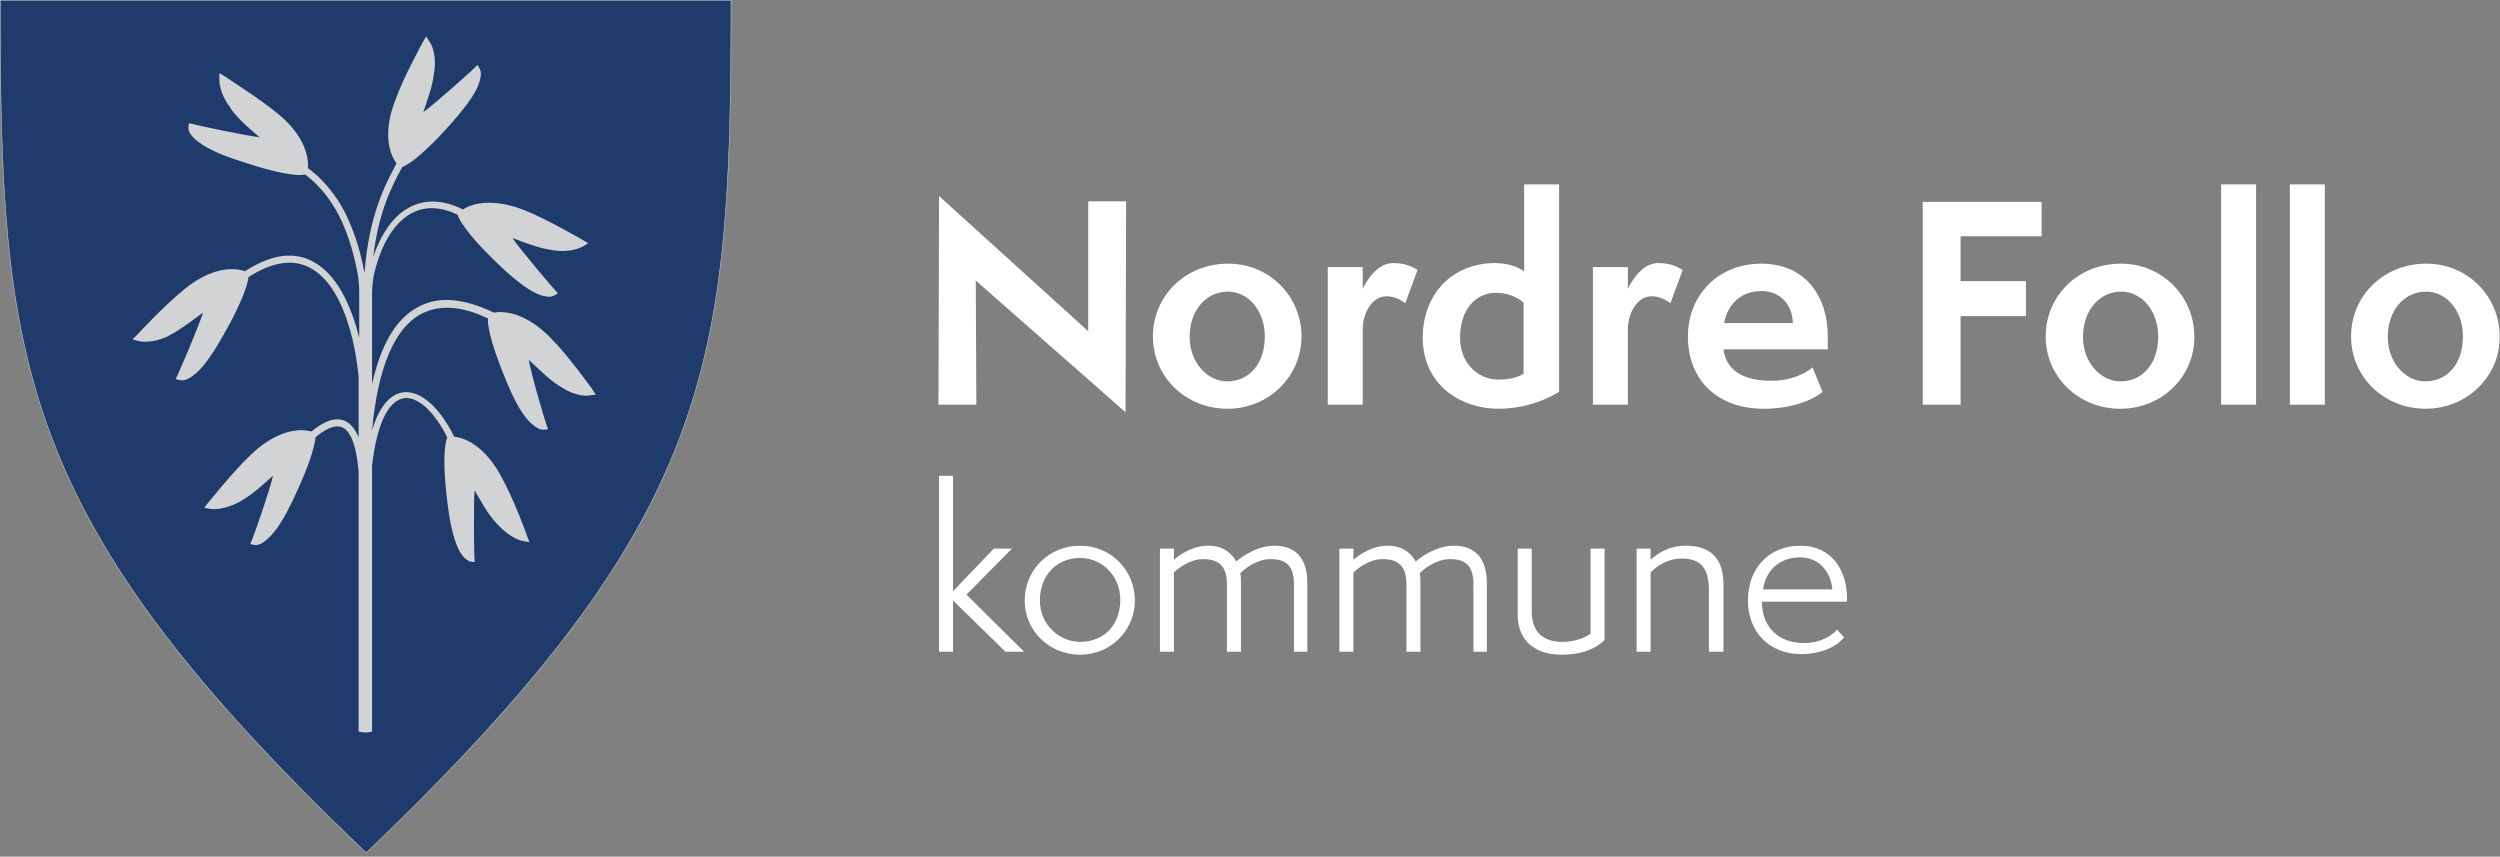 <svg width="429" height="147" viewBox="0 0 429 147" fill="none" xmlns="http://www.w3.org/2000/svg">
<rect x="0" y="0" width="429" height="147" fill="#808080" stroke="none"/>
<path d="M0.042 0.043H125.442C125.442 62.543 122.842 88.943 62.842 146.343C2.642 88.943 0.042 62.443 0.042 0.043Z" fill="#1E3B6B"/>
<path d="M0.042 0.043H125.442C125.442 62.543 122.842 88.943 62.842 146.343C2.642 88.943 0.042 62.443 0.042 0.043Z" stroke="#D1D3D4" stroke-width="0.084" stroke-miterlimit="10"/>
<path d="M101.542 66.642C101.342 66.442 97.642 61.142 94.442 57.942C91.342 54.742 87.742 53.142 84.742 53.642C79.542 51.142 75.142 50.742 71.642 52.742C67.942 54.742 65.342 59.142 63.842 65.942V50.642C63.842 48.642 64.142 47.142 64.242 46.842C65.442 41.842 67.642 38.242 70.542 36.642C72.842 35.342 75.542 35.442 78.542 36.842V36.942C78.642 37.142 79.242 39.442 86.042 45.842C88.942 48.542 91.042 50.042 92.742 50.642C94.042 51.042 94.642 50.942 95.042 50.742C95.442 50.542 95.742 50.342 95.742 50.342C95.042 49.642 89.042 42.542 87.942 40.842C90.042 41.642 92.342 42.542 94.342 42.842L94.942 42.942C98.042 43.442 99.842 42.342 99.942 42.342L100.942 41.742L99.942 41.142C99.742 41.042 94.142 37.742 89.942 36.042C85.842 34.442 81.942 34.342 79.442 35.942C76.042 34.242 72.842 34.142 70.142 35.642C67.542 37.042 65.442 40.042 64.042 44.042C65.042 36.042 67.342 31.742 69.042 28.642C69.342 28.542 71.642 27.742 77.642 20.942C80.242 17.942 81.742 15.842 82.242 14.142C82.642 12.842 82.542 12.242 82.342 11.842C82.142 11.442 81.942 11.142 81.942 11.142C81.242 11.942 74.342 18.042 72.642 19.242C73.342 17.142 74.242 14.742 74.442 12.742L74.542 12.142C74.942 9.042 73.842 7.242 73.742 7.242L73.142 6.242L72.542 7.242C72.442 7.542 69.242 13.142 67.742 17.442C66.142 21.642 66.242 25.542 68.042 28.042C66.142 31.642 63.342 36.742 62.542 46.842C61.742 42.342 60.342 38.442 58.542 35.242C56.542 31.942 54.442 30.042 52.842 28.842C53.042 25.842 51.242 22.442 47.842 19.642C44.342 16.742 38.842 13.342 38.642 13.142L37.642 12.542V13.642C37.642 13.742 37.542 15.842 39.442 18.342L39.742 18.842C40.942 20.442 42.842 22.142 44.542 23.542C42.442 23.342 33.442 21.442 32.442 21.142C32.442 21.142 32.342 21.442 32.342 21.942C32.342 22.442 32.542 23.042 33.542 23.942C34.942 25.142 37.142 26.342 40.942 27.542C49.742 30.542 52.042 30.042 52.242 29.942H52.342C53.842 31.042 55.742 32.842 57.542 35.842C59.342 38.942 60.642 42.842 61.442 47.342C61.542 48.042 61.642 49.042 61.642 50.142V57.942C60.242 52.342 57.842 47.342 54.142 45.142C50.742 43.042 46.642 43.542 42.042 46.542C39.142 45.542 35.242 46.642 31.642 49.642C28.142 52.442 23.742 57.242 23.542 57.442L22.742 58.242L23.842 58.542C23.942 58.542 25.942 59.042 28.742 57.742L29.242 57.442C31.042 56.542 33.042 54.942 34.842 53.642C34.242 55.642 30.642 64.142 30.142 65.042C30.142 65.042 30.442 65.142 30.942 65.242C31.442 65.342 32.042 65.242 33.142 64.442C34.642 63.342 36.142 61.342 38.142 57.842C41.942 51.242 42.542 48.442 42.642 47.542C46.842 44.842 50.542 44.342 53.542 46.142C57.442 48.442 59.442 53.942 60.442 58.042C60.942 60.142 61.342 62.442 61.542 64.742V75.042C60.942 73.642 60.242 72.742 59.242 72.242C57.642 71.542 55.742 72.142 53.442 74.042C50.442 73.242 46.642 74.642 43.242 77.842C39.942 80.942 35.942 86.042 35.742 86.242L35.042 87.142L36.142 87.342C36.242 87.342 38.242 87.642 41.042 86.142L41.542 85.842C43.342 84.842 45.142 83.142 46.842 81.642C46.442 83.642 43.442 92.442 42.942 93.342C42.942 93.342 43.242 93.442 43.742 93.542C44.242 93.542 44.842 93.442 45.842 92.542C47.242 91.342 48.642 89.242 50.342 85.642C53.642 78.742 54.042 75.942 54.142 75.042C55.542 73.842 57.342 72.742 58.742 73.342C59.842 73.842 61.042 75.542 61.542 80.842V125.542C62.342 125.742 63.142 125.742 63.842 125.542V79.942C64.642 72.942 66.542 68.842 69.242 68.342C71.642 67.942 74.542 70.642 76.742 75.042V75.142C76.642 75.342 75.642 77.542 76.842 86.742C77.342 90.642 78.042 93.142 78.942 94.742C79.642 95.842 80.142 96.142 80.642 96.342C81.142 96.442 81.442 96.442 81.442 96.442C81.342 95.442 81.242 86.242 81.442 84.142C82.542 86.042 83.742 88.242 85.142 89.742L85.542 90.142C87.642 92.442 89.642 92.842 89.742 92.842L90.842 93.042L90.442 91.942C90.342 91.642 88.142 85.542 85.942 81.642C83.842 77.742 80.842 75.242 77.942 74.942C75.442 69.842 72.042 66.842 69.042 67.342C67.342 67.642 65.242 69.142 63.842 73.842C64.842 63.142 67.642 56.442 72.142 53.942C75.242 52.242 79.142 52.442 83.742 54.642C83.642 55.342 83.842 58.142 86.942 65.542C88.442 69.142 89.742 71.342 91.142 72.642C92.142 73.542 92.742 73.742 93.242 73.742C93.742 73.742 94.042 73.642 94.042 73.642C93.642 72.742 91.042 63.842 90.742 61.742C92.342 63.242 94.142 65.042 95.842 66.142L96.342 66.442C98.942 68.142 101.042 67.942 101.142 67.842L102.242 67.742L101.542 66.642Z" fill="#D1D3D4"/>
<path d="M167.442 48.143L167.542 69.443H161.042L161.142 33.643L186.742 56.843V34.543H193.242L193.142 70.743L167.442 48.143Z" fill="white"/>
<path d="M210.642 70.142C203.442 70.142 197.842 64.642 197.842 57.742C197.842 50.742 203.442 45.242 210.742 45.242C217.942 45.242 223.342 50.942 223.342 57.742C223.342 64.542 217.742 70.142 210.642 70.142ZM217.042 57.742C217.042 53.242 214.142 50.042 210.742 50.042C206.942 50.042 204.142 53.242 204.142 57.842C204.142 62.242 207.242 65.442 210.542 65.442C214.442 65.442 217.042 62.342 217.042 57.742Z" fill="white"/>
<path d="M227.842 69.443V45.843H233.842V49.543C234.442 48.343 236.242 45.143 239.042 45.143C241.142 45.143 242.342 45.743 243.242 46.343L241.142 52.043C240.442 51.543 239.442 50.843 237.942 50.843C235.242 50.843 233.842 54.043 233.842 56.443V69.443H227.842Z" fill="white"/>
<path d="M261.542 31.643H267.542V67.243C264.242 69.243 260.542 70.143 257.142 70.143C250.542 70.143 244.142 65.943 244.142 57.943C244.142 50.443 249.242 45.143 256.542 45.143C258.242 45.143 260.042 45.543 261.542 46.543V31.643ZM261.542 52.043C260.442 50.943 258.542 50.243 256.742 50.243C252.942 50.243 250.542 53.443 250.542 57.943C250.542 62.343 253.642 65.143 257.142 65.143C258.442 65.143 260.142 64.943 261.442 64.143V52.043H261.542Z" fill="white"/>
<path d="M273.342 69.443V45.843H279.342V49.543C279.942 48.343 281.742 45.143 284.542 45.143C286.642 45.143 287.842 45.743 288.742 46.343L286.642 52.043C285.942 51.543 284.942 50.843 283.442 50.843C280.742 50.843 279.342 54.043 279.342 56.443V69.443H273.342Z" fill="white"/>
<path d="M312.742 67.242C311.542 68.342 307.942 70.142 302.642 70.142C294.842 70.142 289.642 65.342 289.642 57.742C289.642 50.542 294.942 45.242 302.242 45.242C309.942 45.242 313.642 51.042 313.642 57.642V59.942H295.742C296.342 64.342 300.342 65.342 304.042 65.342C307.642 65.342 310.142 63.842 311.042 63.042L312.742 67.242ZM307.642 55.442C307.642 52.442 305.542 49.942 302.342 49.942C298.842 49.942 296.542 52.042 295.842 55.442H307.642Z" fill="white"/>
<path d="M329.942 69.443V34.643H350.342V40.543H336.442V48.243H347.642V54.243H336.442V69.443H329.942Z" fill="white"/>
<path d="M363.842 70.142C356.642 70.142 351.042 64.642 351.042 57.742C351.042 50.742 356.642 45.242 363.942 45.242C371.142 45.242 376.542 50.942 376.542 57.742C376.642 64.542 371.042 70.142 363.842 70.142ZM370.342 57.742C370.342 53.242 367.442 50.042 364.042 50.042C360.242 50.042 357.442 53.242 357.442 57.842C357.442 62.242 360.542 65.442 363.842 65.442C367.742 65.442 370.342 62.342 370.342 57.742Z" fill="white"/>
<path d="M387.142 31.643H381.142V69.443H387.142V31.643Z" fill="white"/>
<path d="M398.942 31.643H392.942V69.443H398.942V31.643Z" fill="white"/>
<path d="M416.242 70.142C409.042 70.142 403.442 64.642 403.442 57.742C403.442 50.742 409.042 45.242 416.342 45.242C423.542 45.242 428.942 50.942 428.942 57.742C429.042 64.542 423.342 70.142 416.242 70.142ZM422.642 57.742C422.642 53.242 419.742 50.042 416.342 50.042C412.542 50.042 409.742 53.242 409.742 57.842C409.742 62.242 412.842 65.442 416.142 65.442C420.042 65.442 422.642 62.342 422.642 57.742Z" fill="white"/>
<path d="M172.542 111.843L163.542 103.043V111.843H161.142V81.643H163.542V101.443L170.542 94.143H173.642L165.842 102.043L175.742 111.843H172.542Z" fill="white"/>
<path d="M185.342 112.343C180.042 112.343 175.842 108.243 175.842 103.043C175.842 97.743 180.042 93.643 185.342 93.643C190.642 93.643 194.742 97.843 194.742 103.043C194.742 108.143 190.642 112.343 185.342 112.343ZM192.242 102.943C192.242 98.743 189.042 95.743 185.342 95.743C181.242 95.743 178.442 98.843 178.442 103.043C178.442 107.143 181.742 110.143 185.342 110.143C189.442 110.143 192.242 107.243 192.242 102.943Z" fill="white"/>
<path d="M222.042 111.843V100.243C222.042 97.043 220.642 95.943 218.042 95.943C215.742 95.943 213.742 97.443 212.842 98.343C212.942 98.943 212.942 99.443 212.942 99.943V111.843H210.542V100.243C210.542 97.043 209.042 95.943 206.442 95.943C204.242 95.943 202.242 97.443 201.442 98.243V111.843H199.042V94.143H201.442V96.043C202.442 95.243 204.542 93.643 207.342 93.643C209.942 93.643 211.342 94.943 212.142 96.343C213.442 95.243 215.942 93.643 218.742 93.643C222.142 93.643 224.342 95.643 224.342 100.043V111.843H222.042Z" fill="white"/>
<path d="M252.842 111.843V100.243C252.842 97.043 251.442 95.943 248.842 95.943C246.542 95.943 244.542 97.443 243.642 98.343C243.742 98.943 243.742 99.443 243.742 99.943V111.843H241.342V100.243C241.342 97.043 239.842 95.943 237.242 95.943C235.042 95.943 233.042 97.443 232.242 98.243V111.843H229.842V94.143H232.242V96.043C233.242 95.243 235.342 93.643 238.142 93.643C240.742 93.643 242.142 94.943 242.942 96.343C244.242 95.243 246.742 93.643 249.542 93.643C252.942 93.643 255.142 95.643 255.142 100.043V111.843H252.842Z" fill="white"/>
<path d="M272.942 94.143H275.342V109.843C273.542 111.543 271.142 112.343 267.942 112.343C263.542 112.343 260.442 110.043 260.442 105.543V94.143H262.842V104.943C262.842 108.543 264.942 110.143 268.042 110.143C270.542 110.143 272.042 109.343 272.942 108.743V94.143Z" fill="white"/>
<path d="M293.242 111.843V101.343C293.242 97.543 291.942 95.843 288.542 95.843C286.042 95.843 284.042 97.343 283.242 98.243V111.843H280.842V94.143H283.242V96.043C284.242 95.143 286.242 93.643 289.242 93.643C293.342 93.643 295.742 95.643 295.742 100.243V111.843H293.242Z" fill="white"/>
<path d="M316.442 109.343C315.242 110.943 312.542 112.243 309.042 112.243C303.742 112.243 299.942 108.543 299.942 103.043C299.942 97.543 303.542 93.643 308.942 93.643C314.442 93.643 316.942 98.043 316.942 102.543V103.243H302.342C302.342 107.643 305.242 110.343 309.542 110.343C312.642 110.343 314.442 108.943 315.242 108.043L316.442 109.343ZM314.442 101.143C314.142 98.243 312.342 95.643 308.842 95.643C305.742 95.643 303.042 97.543 302.542 101.143H314.442Z" fill="white"/>
</svg>
